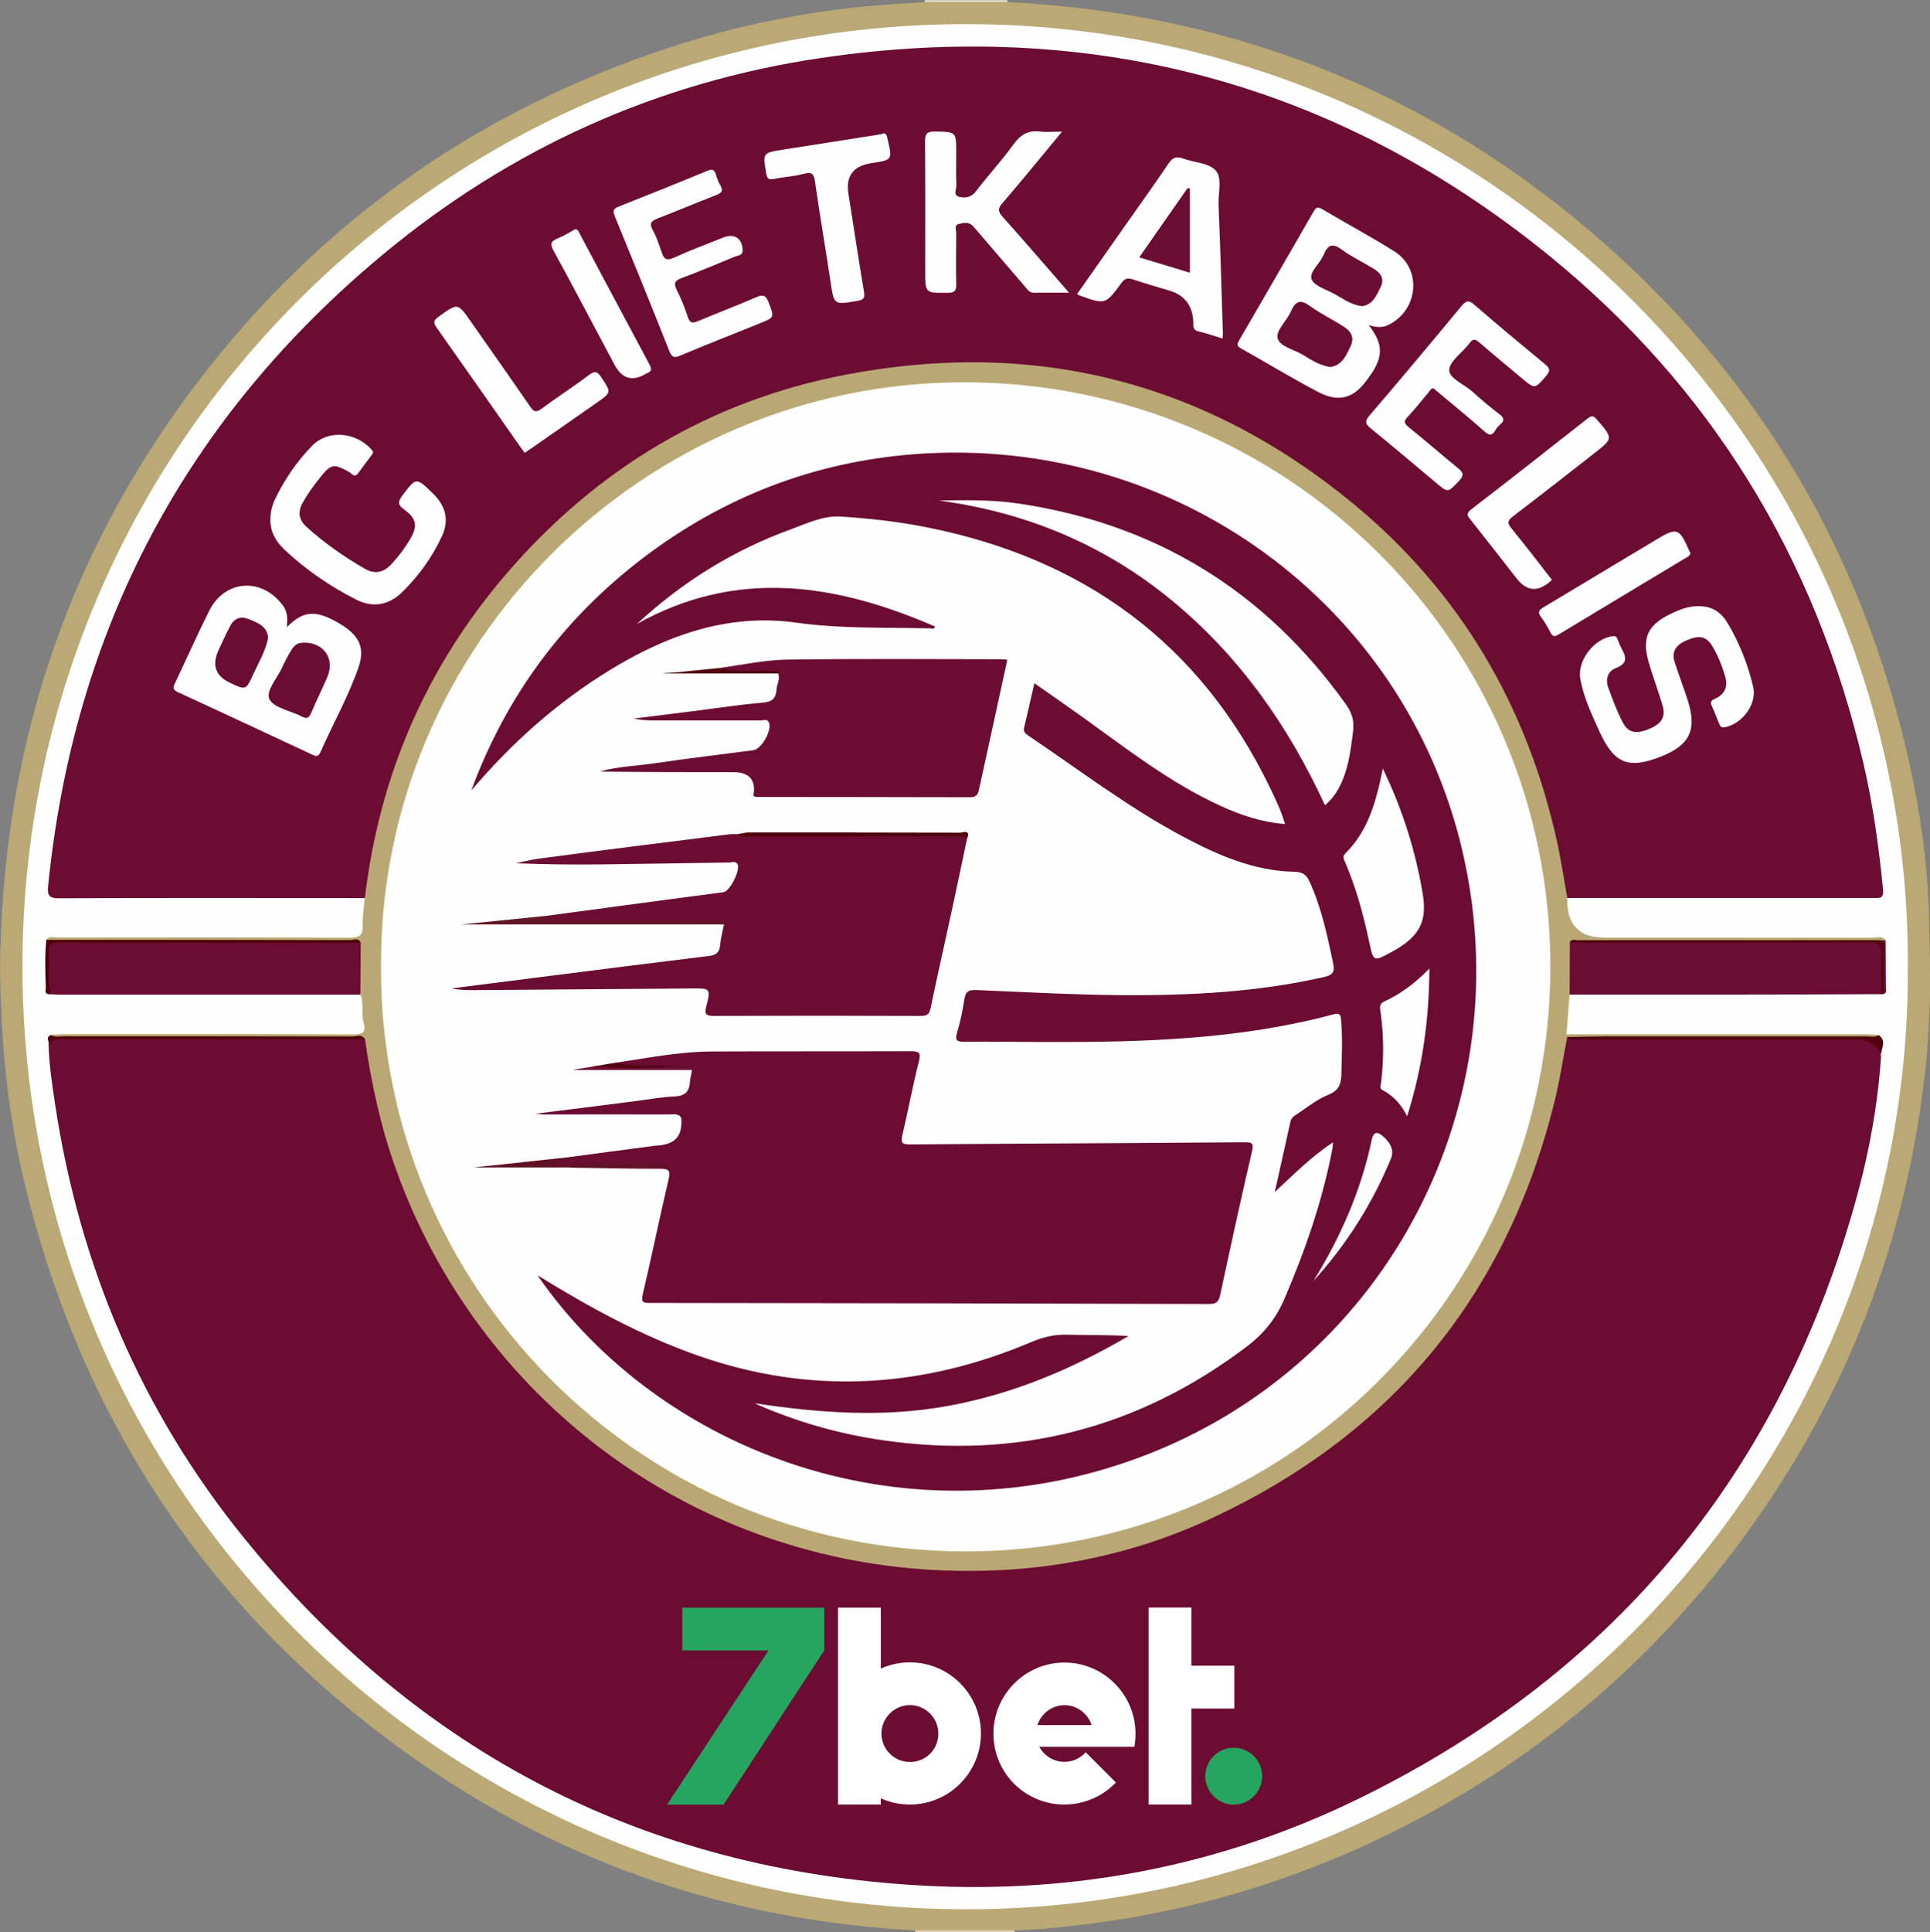 <?xml version="1.0" encoding="UTF-8"?>
<svg id="Layer_2" xmlns="http://www.w3.org/2000/svg" xmlns:xlink="http://www.w3.org/1999/xlink" viewBox="0 0 196.08 196.27">
  <rect x="0" y="0" width="196.08" height="196.27" fill="#808080" stroke="none"/>
  <defs>
    <style>
      .cls-1 {
        fill: #6b0c32;
      }

      .cls-2 {
        fill: #e3dcc8;
      }

      .cls-3 {
        fill: #dad0b4;
      }

      .cls-4 {
        fill: #fff;
      }

      .cls-5 {
        fill: #601224;
      }

      .cls-6 {
        fill: none;
      }

      .cls-7 {
        fill: #4e0009;
      }

      .cls-8 {
        fill: #4d0008;
      }

      .cls-9 {
        fill: #6b0c33;
      }

      .cls-10 {
        fill: #baa874;
      }

      .cls-11 {
        fill: #baa875;
      }

      .cls-12 {
        fill: #50000c;
      }

      .cls-13 {
        fill: #6c0c33;
      }

      .cls-14 {
        fill: #fefefe;
      }

      .cls-15 {
        fill: #6b0d32;
      }

      .cls-16 {
        fill: #510511;
      }

      .cls-17 {
        fill: #50060f;
      }

      .cls-18 {
        fill: #26a560;
      }

      .cls-19 {
        clip-path: url(#clippath);
      }

      .cls-20 {
        fill: #641728;
      }

      .cls-21 {
        fill: #fdfdfd;
      }
    </style>
    <clipPath id="clippath">
      <rect class="cls-6" x="61.98" y="157.43" width="72.1" height="31.76"/>
    </clipPath>
  </defs>
  <g id="Layer_2_xA0_Image">
    <g>
      <path class="cls-11" d="M196.02,102.46c-.06,1.56-.12,3.24-.28,4.85-1.68,17.52-7.6,33.47-17.82,47.78-10,14.01-22.86,24.67-38.45,31.98-9.03,4.23-18.49,6.98-28.38,8.28-2.65.35-5.31.64-7.99.72-3.38.13-6.76.14-10.13,0-18.44-.98-35.34-6.62-50.48-17.17-20.59-14.34-33.86-33.81-39.86-58.17-1.51-6.14-2.32-12.39-2.52-18.72-.14-2.5-.13-4.99,0-7.49.91-21.74,8.14-41.12,21.8-58.04,12.12-15,27.44-25.46,45.73-31.53,7.37-2.45,14.95-3.96,22.72-4.5,1.19-.08,2.39-.16,3.58-.24,2.81-.13,5.63-.14,8.44,0,22.95,1.16,43.17,9.19,60.43,24.36,16.11,14.14,26.42,31.8,31.12,52.71,1.15,5.1,1.88,10.28,2.05,15.52.01.35-.28-.13,0,.17,0,2.88.23,6.53.05,9.5Z"/>
      <path class="cls-3" d="M92.97,196.06c3.38,0,6.76,0,10.13,0-.02.07-.03.14-.03.21h-10.08c0-.07,0-.14-.03-.21Z"/>
      <path class="cls-2" d="M102.37.21c-2.81,0-5.62,0-8.44,0,.01-.07.02-.13.02-.2h8.4c0,.07,0,.14.02.21Z"/>
      <path class="cls-14" d="M193.83,98.28c.21,52.51-42.86,95.7-95.72,95.65-52.99-.05-95.87-42.89-95.83-95.83C2.33,45.15,45.3,2.31,98.41,2.45c53.24.14,95.7,43.63,95.42,95.82Z"/>
      <path class="cls-13" d="M191.11,107.25c-.32,4.84-1.17,9.59-2.45,14.25-7.62,27.81-24.36,48.21-50.18,60.98-14.08,6.97-29.13,9.92-44.84,9.04-28.13-1.58-51.1-13.43-68.82-35.27-10.43-12.86-16.72-27.63-19.21-44.01-.31-2.05-.62-4.11-.68-6.19.16-.76.75-.71,1.31-.71,3.12,0,6.23,0,9.35,0,7.03.01,14.07-.03,21.1.02.77.16.8.83.88,1.4.76,5.58,2.32,10.95,4.6,16.09,2.84,6.41,6.66,12.18,11.51,17.27,4.03,4.22,8.48,7.89,13.54,10.81,7.22,4.17,14.95,6.82,23.23,7.86,10.23,1.28,20.14.02,29.77-3.67,6.8-2.61,12.89-6.35,18.31-11.19,11.23-10.03,17.89-22.53,20.09-37.42.08-.51-.12-1.34.91-1.17,9.82.02,19.64,0,29.46.01.36,0,.72.01,1.08,0,.76-.02,1.13.29.95,1.09-.06.27-.07.56.08.82Z"/>
      <path class="cls-13" d="M37.07,91.22c-10.35,0-20.71-.03-31.06.02-1.07,0-1.21-.31-1.12-1.26,2.62-26.07,13.98-47.53,34.13-64.23,12.92-10.71,27.79-17.41,44.38-19.86,27.39-4.04,52.15,2.44,73.73,19.87,16.68,13.47,27.31,30.89,32.19,51.79.98,4.21,1.56,8.48,1.99,12.78.1,1.01-.4.88-1.02.88-10.35,0-20.71,0-31.06,0-.6-.04-.5-.53-.55-.89-.88-6.93-2.87-13.54-6.07-19.73-5.58-10.82-13.65-19.32-24.21-25.43-7.09-4.1-14.72-6.59-22.83-7.58-7.97-.97-15.84-.4-23.61,1.71-8.71,2.37-16.48,6.51-23.36,12.29-5.91,4.96-10.64,10.89-14.32,17.69-3.48,6.44-5.69,13.27-6.69,20.51-.07.51-.1,1.04-.52,1.43Z"/>
      <path class="cls-10" d="M37.07,91.22c1.47-12.49,6.27-23.56,14.49-33.07,9.14-10.57,20.58-17.44,34.3-20.08,19.17-3.69,36.51.64,51.61,13.08,10.85,8.94,17.64,20.49,20.69,34.21.43,1.93.72,3.9,1.07,5.85q-.12,4.03,3.77,4.03c9.08,0,18.15,0,27.23.01.44,0,.96-.23,1.33.24-.11.11-.24.2-.39.25-.59.13-1.19.08-1.79.08-9.25,0-18.5,0-27.74,0-.54,0-1.13-.15-1.58.32-.46.99-.15,2.03-.23,3.04-.05.62.08,1.28-.36,1.82-.1,1.31-.21,2.62-.32,4.05.49,0,.96,0,1.43,0,9.63,0,19.25,0,28.88,0,.48,0,.95.05,1.43.07-.07.43-.41.3-.66.3-10.18,0-20.37,0-30.55,0-.16,0-.32-.03-.45-.12-.39,2.02-.7,4.06-1.17,6.06-4.76,19.91-16.44,34.23-34.98,42.86-8.89,4.14-18.34,5.76-28.12,5.25-25.26-1.32-46.44-17.65-54.72-40.67-1.55-4.3-2.52-8.74-3.16-13.26-.41-.23-.86-.12-1.29-.12-9.78,0-19.56,0-29.35-.02-.41,0-.96.31-1.26-.29.48-.03.95-.07,1.43-.07,9.74,0,19.49-.02,29.23.02.97,0,1.4-.14,1.09-1.23-.26-.91.09-1.92-.32-2.83-.5-.96-.29-2-.35-3.02-.04-.66.14-1.34-.15-1.98-.43-.34-.93-.19-1.4-.19-9.4,0-18.79,0-28.19-.01-.62,0-1.3.15-1.82-.37.35-.4.82-.2,1.23-.2,9.86-.01,19.72-.03,29.57.02,1.07,0,1.39-.29,1.35-1.32-.03-.91.13-1.82.21-2.74Z"/>
      <path class="cls-1" d="M36.65,95.76c-.01,1.76-.03,3.51-.04,5.27-10.12,0-20.24,0-30.36,0-.44,0-.87-.03-1.31-.04-.22-1.55-.06-3.11-.12-4.67-.02-.52.2-.73.71-.69.16.01.32,0,.48,0,9.87,0,19.74,0,29.61,0,.35,0,.72-.11,1.04.13Z"/>
      <path class="cls-1" d="M159.47,101.02c0-1.76.01-3.53.02-5.29.34-.19.7-.11,1.06-.11,9.83,0,19.65,0,29.48,0,1.33,0,1.38,0,1.33,1.32-.05,1.35.26,2.71-.22,4.04-4.92.02-9.84.04-14.75.04-5.64,0-11.28,0-16.92,0Z"/>
      <path class="cls-8" d="M36.65,95.76c-10.23,0-20.47,0-30.7-.04-.79,0-1.1.24-1.02,1.03.13,1.32-.25,2.67.24,3.97.02.05-.15.17-.23.26-.45-.06-.28-.41-.29-.65-.04-1.62-.12-3.25.06-4.87,10.28,0,20.57,0,30.85.03.36,0,.85-.29,1.09.27Z"/>
      <path class="cls-8" d="M191.13,100.98c0-1.31-.07-2.62.02-3.92.07-1.06-.26-1.35-1.33-1.35-9.87.04-19.75.03-29.62.03-.24,0-.48,0-.72,0,.17-.42.55-.24.83-.24,10.23,0,20.46,0,30.68,0,.12,0,.24.03.36.04.22,1.81.21,3.62,0,5.44-.08,0-.15.01-.23.02Z"/>
      <path class="cls-12" d="M159.22,105.33c1.39-.02,2.79-.06,4.18-.06,8.73,0,17.47,0,26.2,0,.43,0,.88.12,1.29-.12.85.62.16,1.4.23,2.1q-.56-1.67-2.53-1.67c-9.34,0-18.67,0-28.01,0-.45,0-.97.2-1.35-.23Z"/>
      <path class="cls-12" d="M5.18,105.14c.45.25.94.12,1.41.12,9.74,0,19.47,0,29.21.02.42,0,.96-.28,1.28.29-10.21,0-20.42,0-30.62,0-.55,0-1.14-.12-1.5.47,0-.32-.33-.73.23-.91Z"/>
      <path class="cls-1" d="M191.36,100.96c0-1.81,0-3.62,0-5.44.07-.02.14-.02.21-.02.01,1.62.03,3.25.03,4.88,0,.21.1.49-.23.58Z"/>
      <path class="cls-14" d="M139.06,33.02c1.63,2.13,1.51,3.44-.41,5.86-1.28,1.62-2.75,1.98-4.78.91-2.64-1.39-5.2-2.95-7.81-4.41-.47-.26-.36-.48-.16-.83,2.52-4.34,5.04-8.68,7.54-13.04.25-.43.42-.55.9-.26,2.43,1.45,4.94,2.78,7.33,4.29,2.8,1.77,2.45,5.9-.55,7.43-.62.32-1.27.31-2.05.05Z"/>
      <path class="cls-14" d="M29.13,63.71c1.73-1.74,2.99-1.78,5.4-.35,1.95,1.16,2.57,2.41,1.91,4.36-1.03,3.02-2.62,5.8-3.9,8.71-.21.47-.46.39-.84.21-4.55-2.13-9.1-4.25-13.66-6.35-.52-.24-.47-.48-.26-.91,1.17-2.44,2.26-4.92,3.47-7.34,1.6-3.18,5.35-3.42,7.49-.54.46.62.5,1.31.4,2.21Z"/>
      <path class="cls-14" d="M172.59,61.58c1.43-.03,2.34.7,2.98,1.79,1.18,2.01,2.03,4.16,2.55,6.42.4,1.74-1.15,3.79-2.92,4.08-.34.06-.43-.11-.52-.32-.26-.62-.5-1.26-.78-1.88-.24-.53.18-.61.48-.76.93-.49,1.17-1.28.89-2.22-.32-1.07-.73-2.11-1.31-3.07-.61-1-1.33-1.13-2.59-.59-1,.43-1.61,1.08-1.23,2.23.42,1.29.9,2.55,1.32,3.84.97,3.03.23,4.58-2.7,5.74-3.32,1.32-4.77.73-6.26-2.54-.79-1.74-1.62-3.48-1.95-5.38-.33-1.87,1.51-4.16,3.36-4.3.28-.02.34.11.42.29.14.33.26.67.43.98.47.85.61,1.51-.58,1.96-.85.32-1.1,1.16-.78,2.01.42,1.16.86,2.32,1.41,3.42.6,1.19,1.41,1.34,2.85.71,1.22-.53,1.59-1.23,1.22-2.45-.44-1.45-.97-2.87-1.39-4.32-.7-2.43-.08-3.74,2.21-4.85.94-.46,1.91-.83,2.91-.8Z"/>
      <path class="cls-14" d="M107.89,13.38c-2.13,2.56-4.06,4.95-6.07,7.28-.48.56-.41.85.04,1.36,2.23,2.49,4.41,5.02,6.75,7.71-1.32,0-2.41-.02-3.51.01-.49.01-.7-.31-.95-.61-1.61-1.88-3.23-3.76-4.84-5.64-.16-.18-.31-.36-.47-.54-.43-.45-.99-.32-1.46-.19-.46.12-.22.62-.23.94-.02,1.72-.04,3.44,0,5.16.02.67-.17.88-.86.88-2.3.02-2.29.05-2.29-2.19,0-4.4.02-8.8-.02-13.19,0-.78.19-1.01.99-1,2.18.03,2.18-.01,2.18,2.19,0,1.08-.04,2.16.02,3.24.03.4-.41,1.05.32,1.21.62.13,1.19.05,1.67-.58,1.23-1.62,2.63-3.12,3.82-4.77.71-.98,1.49-1.44,2.69-1.29.66.08,1.34.01,2.22.01Z"/>
      <path class="cls-14" d="M124.22,34.39c-.87-.26-1.66-.55-2.46-.73-.65-.15-.5-.61-.53-1.02q-.13-2.45-2.44-3.13c-1.22-.36-2.45-.72-3.66-1.12-.52-.17-.83-.15-1.2.35-1.63,2.23-1.65,2.21-4.3,1.25-.04-.01-.07-.04-.2-.13,1.68-2.4,3.37-4.79,5.05-7.19,1.42-2.02,2.87-4.03,4.25-6.08.41-.6.79-.74,1.46-.49,1.12.41,2.6.44,3.3,1.2.72.78.26,2.29.31,3.48.18,4.35.3,8.71.44,13.06,0,.15-.02.3-.03.55Z"/>
      <path class="cls-14" d="M27.47,52.72c0-.69.16-1.35.45-1.97.97-2.03,2.23-3.88,3.8-5.48,1.6-1.64,4.42-1.41,6.02.39.14.16.24.27.07.49-.49.63-.95,1.28-1.43,1.92-.37.5-.64.03-.9-.12-1.59-.89-1.84-.85-2.99.59-.65.81-1.26,1.65-1.76,2.56-.49.9-.36,1.71.37,2.38,1.84,1.67,3.86,3.09,6.02,4.32.95.54,1.84.36,2.6-.45.77-.82,1.44-1.71,2-2.68.72-1.26.59-2-.61-2.88-.64-.46-.76-.76-.24-1.45,1.42-1.86,1.38-1.89,3.1-.23,1.32,1.27,1.68,2.73.93,4.35-1,2.15-2.38,4.07-4.08,5.72-1.34,1.31-2.99,1.57-4.64.72-2.68-1.36-5.15-3.05-7.33-5.12-.87-.82-1.41-1.83-1.39-3.08Z"/>
      <path class="cls-14" d="M75.45,25.44c.01.51-.46.49-.75.61-1.8.75-3.61,1.5-5.44,2.19-.67.25-.86.5-.51,1.19.45.89.82,1.82,1.13,2.77.21.64.49.65,1.03.42,1.95-.82,3.93-1.57,5.87-2.41.68-.3,1.01-.29,1.31.5.58,1.53.63,1.52-.89,2.13-2.7,1.09-5.42,2.15-8.1,3.28-.64.27-.85.16-1.1-.47-1.81-4.56-3.65-9.1-5.52-13.64-.24-.59-.19-.81.41-1.04,3.01-1.19,6-2.39,8.99-3.63.51-.21.7-.09.85.37.12.38.24.77.45,1.11.36.6.08.8-.46,1.01-1.97.76-3.92,1.59-5.89,2.35-.63.24-.91.48-.51,1.2.39.69.64,1.46.89,2.21.23.67.46.95,1.25.59,1.63-.75,3.32-1.37,4.98-2.04,1.17-.48,1.98.05,2.02,1.33Z"/>
      <path class="cls-14" d="M145.65,39.42c-.28.03-.38.27-.53.45-.7.82-1.35,1.69-2.1,2.46-.5.51-.29.74.15,1.1,1.64,1.33,3.25,2.72,4.88,4.06.53.43.81.71.17,1.37-1.14,1.18-1.08,1.23-2.37.14-2.17-1.82-4.34-3.66-6.54-5.45-.55-.45-.73-.7-.18-1.34,3.15-3.67,6.25-7.38,9.33-11.1.48-.58.74-.67,1.36-.13,2.32,2.02,4.69,3.98,7.06,5.94.5.41.74.65.19,1.28-1.15,1.31-1.1,1.35-2.47.21-1.44-1.21-2.89-2.4-4.31-3.63-.43-.38-.65-.38-1.01.1-.69.93-2,1.77-2.04,2.69-.04.85,1.51,1.46,2.34,2.2.89.8,1.8,1.59,2.76,2.3.82.61.13.96-.18,1.29-.32.34-.49,1.23-1.32.48-1.52-1.36-3.11-2.64-4.67-3.95-.18-.15-.36-.31-.55-.46Z"/>
      <path class="cls-14" d="M89.54,13.62c.42-.2.53.02.63.47.5,2.16.52,2.15-1.64,2.48q-2.76.41-2.33,3.11c.52,3.27,1,6.55,1.56,9.82.11.67.11.94-.69,1.07-2.37.38-2.33.43-2.69-1.95-.51-3.4-1.09-6.78-1.58-10.18-.11-.77-.32-1.01-1.13-.79-1,.27-2.05.32-3.07.53-.53.11-.66-.06-.75-.57-.36-2.08-.38-2.08,1.69-2.41,3.31-.52,6.63-1.04,10-1.57Z"/>
      <path class="cls-14" d="M53.32,46.01c-.15-.21-.3-.39-.43-.58-2.84-4.05-5.67-8.11-8.53-12.15-.38-.53-.3-.75.2-1.11,1.95-1.41,1.94-1.43,3.28.5,2.01,2.88,4.04,5.74,6.03,8.64.39.57.63.59,1.17.19,1.57-1.16,3.22-2.22,4.78-3.4.6-.45.85-.4,1.26.21,1.03,1.56,1.07,1.53-.46,2.6-2.19,1.53-4.39,3.06-6.58,4.59-.23.16-.46.31-.73.49Z"/>
      <path class="cls-14" d="M157.67,58.9q-1.99,1.91-3.59-.15c-1.55-1.98-3.09-3.97-4.66-5.94-.34-.42-.5-.64.06-1.08,3.96-3.04,7.88-6.13,11.81-9.22.4-.31.59-.31.94.1,1.67,1.93,1.69,1.91-.27,3.44-2.74,2.13-5.47,4.29-8.24,6.39-.62.47-.58.73-.12,1.28,1.39,1.7,2.72,3.45,4.07,5.18Z"/>
      <path class="cls-14" d="M58.44,23.27c.32.05.37.31.48.51,2.36,4.42,4.71,8.85,7.08,13.27.22.4.22.66-.23.84-.04.01-.08.02-.11.05q-2.07,1.27-3.22-.88c-2.06-3.86-4.09-7.74-6.19-11.58-.4-.72-.28-.99.42-1.27.62-.25,1.2-.62,1.77-.93Z"/>
      <path class="cls-14" d="M171.74,56.19c-.06.29-.3.37-.49.49-4.3,2.59-8.61,5.17-12.91,7.77-.41.25-.6.21-.82-.21-.28-.53-.57-1.06-.93-1.53-.51-.65-.08-.85.4-1.13,3.76-2.25,7.52-4.51,11.28-6.77,2.08-1.26,2.35-1.17,3.32,1.07.05.11.1.21.15.31Z"/>
      <path class="cls-14" d="M38.71,98.25c-.22-32.73,26.71-59.47,59.32-59.42,32.84.05,59.48,26.54,59.48,59.32,0,32.69-26.36,59.46-59.49,59.43-33.3-.03-59.46-27.17-59.31-59.33Z"/>
      <path class="cls-1" d="M135.13,37.28c-1.1-.17-1.93-.74-2.78-1.25-.91-.54-2.37-.84-2.56-1.71-.17-.75.94-1.73,1.35-2.67.47-1.07.96-1.3,1.97-.55,1.09.8,2.33,1.37,3.46,2.11.68.44,1.06,1.08.65,1.94-.46.98-.88,1.98-2.09,2.13Z"/>
      <path class="cls-1" d="M138.37,31.1c-1.12-.14-1.92-.76-2.79-1.24-.83-.46-2.08-.81-2.33-1.5-.27-.72.85-1.58,1.21-2.45.42-1.01.88-1.29,1.87-.55,1.02.75,2.19,1.29,3.27,1.96.65.41,1.08.96.68,1.8-.43.9-.82,1.84-1.91,1.98Z"/>
      <path class="cls-9" d="M30.8,65.27c2.05-.05,3.25,1.59,2.47,3.46-.52,1.24-1.14,2.45-1.66,3.69-.23.53-.45.62-.97.35-1.12-.59-2.79-.84-3.26-1.74-.43-.83.81-2.16,1.3-3.27.27-.62.6-1.21.95-1.78.26-.41.62-.73,1.17-.69Z"/>
      <path class="cls-1" d="M27.24,64.77c-.25,1.35-.96,2.51-1.52,3.73-.73,1.62-.76,1.61-2.36.85q-2.21-1.04-1.15-3.33c.38-.83.76-1.66,1.19-2.46.42-.8,1.1-1,1.91-.66.88.36,1.81.69,1.93,1.87Z"/>
      <path class="cls-15" d="M120.89,27.7c-1.67-.51-3.38-1.02-5.15-1.56,1.68-2.4,3.29-4.71,4.9-7.02.08,0,.17.01.25.02v8.57Z"/>
      <path class="cls-13" d="M54.65,129.56c5.18,3.19,10.48,6.1,16.23,8.12,11.48,4.03,22.77,3.34,33.88-1.36,1.22-.52,2.37-.79,3.67-.75,2.06.05,4.13.01,6.23.13-5.73,3.36-11.76,5.9-18.33,7.1-6.58,1.21-13.13.72-19.68-.27,4.21,1.88,8.59,3.12,13.12,3.77,13.61,1.95,25.91-1.22,36.89-9.52,1.7-1.29,2.94-2.8,3.8-4.78,2.14-4.97,3.9-10.04,4.91-15.35.03-.15.03-.3.06-.62-2.19,1.43-3.92,3.19-5.92,5.05.57-2.55,1.09-4.85,1.59-7.15.08-.36.31-.54.58-.71,1.07-.69,2.08-1.55,3.25-2.01,1.12-.45,1.33-1.11,1.35-2.16.04-1.8.13-3.59-.03-5.39-.04-.48-.05-.83-.75-.64-9.52,2.56-19.26,2.84-29.02,2.82-2.84,0-5.68-.06-8.52-.03-.8,0-.94-.17-.72-.94.33-1.11.57-2.25.74-3.39.12-.76.43-.95,1.18-.92,4.99.21,9.98.49,14.98.52,6.85.04,13.66-.31,20.37-1.84.94-.21,1.12-.55.93-1.42-.6-2.81-1.18-5.62-2.39-8.26-.31-.68-.68-.99-1.51-1.01-4.11-.07-7.77-1.67-11.31-3.55-5.55-2.95-10.54-6.77-15.74-10.27-.32-.22-.55-.39-.44-.85.35-1.42.66-2.86,1.04-4.48,1.65,1.16,3.22,2.24,4.76,3.34,4.57,3.28,9.01,6.77,14.18,9.13,2.04.93,4.15,1.65,6.52,1.83-.37-1.31-.94-2.47-1.49-3.62-7.13-14.79-18.99-23.36-34.95-26.53-2.87-.57-5.77-.89-8.68-1.08-1.81-.12-3.43.7-5.07,1.29-5.85,2.13-11.04,5.34-15.65,9.62,10.16-5.69,20.24-4.1,30.29.26-.13.4-.46.12-.68.18-.04.01-.08,0-.12,0-4.42-.1-8.83.05-13.27-.57-6.9-.98-13.17,1.25-19,4.83-5.36,3.29-9.99,7.42-14.05,12.22,3.52-9.57,9.35-17.45,17.46-23.63,8.15-6.2,17.37-9.76,27.58-10.54,26.24-1.99,49.79,15.11,55.66,40.32,5.93,25.5-7.39,51.42-31.53,61.09-24.49,9.8-49.99,0-62.42-17.97Z"/>
      <path class="cls-13" d="M57.87,117.52c2.92-.39,5.84-.78,8.76-1.16.12-.02.24-.01.36-.02,1.66-.2,2.29-.94,2.24-2.6-.02-.72-.97-.54-1.28-.54-4.27-.02-8.17,0-12.53,0-.34,0-.47-.04-1.01-.08,3.45-.43,6.81-.85,10.16-1.28,1.31-.16,2.61-.42,3.92-.47,1.04-.04,1.54-.43,1.6-1.45.03-.39.14-.77.22-1.24h-12.1c.52-.14,1.78-.27,2.25-.41,2.9-.04,5.22.12,8.12.07.39,0,.88-.15,1.26-.03.02,0-.06.15-.04.19,0-.01,0-.02.01-.17-1.77,0-3.52,0-5.28,0-.71,0-1.43.06-2.06-.38,3.27-.48,6.53-1.13,9.85-1.15,6.72-.03,13.43,0,20.15-.03.94,0,1.12.16.87,1.11-.62,2.43-1.07,4.91-1.65,7.36-.18.77-.14,1,.77,1,11.31-.09,22.62-.13,33.94-.22.82,0,.99.09.79.95-1.12,4.82-2.17,9.65-3.21,14.49-.15.69-.32.99-1.13.99-18.95-.06-37.89-.09-56.84-.11-.65,0-.9-.04-.71-.85.91-3.88,1.71-7.8,2.62-11.68.2-.84.11-1.1-.83-1.1-3.07.01-6.15-.07-9.22-.11.55-.35,1.16-.15,1.74-.16,2.36-.02,4.72-.02,7.07,0,.16,0-.01-.23.03-.08.01.04-.02.07-.08.07-3.6-.04-7.21.03-10.81-.16.62-.62,1.39-.49,2.12-.56.03,0,.07,0,.12-.01-.02-.09-.14-.09-.18-.16Z"/>
      <path class="cls-13" d="M55.25,93.06c3.4-.46,6.79-.92,10.19-1.37,2.69-.36,5.38-.71,8.07-1.07.66-.09,1.77-2.32,1.41-2.87-.2-.31-.58-.15-.88-.14-4.35.06-8.7.14-13.06.19-2.86.03-5.73,0-8.6-.12.44-.06,1.55-.36,2.32-.46,6.45-.86,12.9-1.66,19.35-2.47.31-.04.64-.02.95-.03,7.26-.02,14.51,0,21.77,0,.52,0,1.15-.21,1.48.46-.55,2.57-1.08,5.15-1.64,7.72-.68,3.16-1.41,6.31-2.06,9.48-.13.64-.36.81-1.01.81-7-.03-13.99-.03-20.99,0-.81,0-1.01-.14-.79-.98.46-1.82.41-1.83-1.5-1.81-7.36.06-14.71.11-22.07.17-.76,0-1.51,0-2.28-.18,3.28-.42,6.55-.84,9.83-1.25,5.43-.69,10.86-1.38,16.29-2.04.72-.09,1.06-.34,1.13-1.08.06-.71.25-1.41.39-2.11-.45-.5-.96-.07-1.43-.07-5.49-.03-10.98-.02-16.47-.02-.35,0-.73.05-1-.28.05-.43.39-.27.64-.31.16-.02-.05.07.09,0,.06-.03,0-.14-.11-.17Z"/>
      <path class="cls-13" d="M73,67.86c2.29-.3,4.58-.82,6.87-.86,7.27-.11,14.55-.04,21.82-.04.19,0,.39.03.65.05-.97,4.44-1.93,8.84-2.89,13.24-.11.49-.31.73-.88.73-7.23-.02-14.47-.02-21.7-.03-.11,0-.22-.07-.33-.11q.44-2.41-2.06-2.41c-4.52,0-9.03,0-13.55-.06,1.84-.53,3.76-.57,5.64-.85,3.32-.49,6.65-.88,9.97-1.32.84-.11,1.95-2.09,1.57-2.84-.19-.37-.57-.18-.86-.18-3.48-.01-6.95,0-10.43,0-.8,0-1.6,0-2.41-.2,1.99-.25,3.97-.49,5.96-.74,2.38-.3,4.75-.67,7.13-.87.96-.08,1.33-.44,1.39-1.33.04-.54.39-1.05.17-1.63-1.32-.34-2.67-.06-4-.14-.7-.05-1.43.08-2.05-.4Z"/>
      <path class="cls-20" d="M55.25,93.06c.35.03.69.06,1.04.09,0,.05,0,.09,0,.14-.46.02-.92.05-1.57.08.54.3.95.19,1.34.19,5.39,0,10.79,0,16.18.02.44,0,.98-.25,1.29.32-8.71,0-17.95,0-26.66,0,0-.02.53-.03.52-.05,2.62-.27,5.24-.53,7.86-.8Z"/>
      <path class="cls-7" d="M98.25,85.17c-.47-.31-1-.23-1.51-.23-6.79,0-13.58,0-20.37,0-.46,0-.97.18-1.37-.22.35-.06.7-.16,1.05-.16,7.15,0,14.3,0,21.45.02.3,0,1.16-.38.75.61Z"/>
      <path class="cls-5" d="M57.87,117.52c.35.03.7.07,1.04.1-.96.21-1.68.09-2.85.55,4.15,0,7.78.1,11.66.1,0,.1,0,.21,0,.31-3.29,0-6.58,0-9.86,0-2.58,0-7.15,0-9.73,0,.05-.02,2.09-.23,1.97-.21,2.59-.28,5.18-.56,7.77-.84Z"/>
      <path class="cls-17" d="M73,67.86c1.97.45,3.97.23,5.96.29.03,0,.09.03.09.05,0,.07,0,.14,0,.21-3.26,0-8.44,0-11.7,0,0-.06,1.91-.12,1.9-.17,1.25-.13,2.5-.25,3.74-.38Z"/>
      <path class="cls-16" d="M62.47,107.95c2.47.51,4.99.14,7.47.41-3.35-.05-6.13.34-9.48-.08.86-.1,1.15-.22,2.01-.32Z"/>
      <path class="cls-14" d="M95.3,50.84c2.7-.04,5.39-.1,8.07.29,14.01,2.05,25.1,8.87,33.34,20.37.61.85.89,1.66.76,2.75-.25,2.03-.49,4.04-1.49,5.86-.33.6-.73,1.13-1.37,1.68-3.72-8.07-8.69-15.14-15.54-20.79-6.93-5.71-14.88-8.99-23.77-10.17Z"/>
      <path class="cls-14" d="M140.48,78.05c2.04,4.23,3.33,8.39,4.06,12.72.48,2.88-.34,4.4-3.21,5.95-1.79.97-1.8.97-2.22-1.02-.59-2.78-1.33-5.51-2.45-8.12-.15-.35-.29-.59.06-.94,2.29-2.28,3.1-5.23,3.77-8.59Z"/>
      <path class="cls-14" d="M145.22,98.38c-.03,5.23-.7,10.03-2.26,15-.63-1.26-1.45-2.11-2.55-2.69-.28-.15-.13-.51-.09-.78.28-2.35.27-4.7-.05-7.05-.06-.41-.22-.87.35-1.13,1.67-.76,3.13-1.85,4.6-3.35Z"/>
      <path class="cls-21" d="M133.39,130.19c2.79-4.49,4.88-9.24,5.97-14.41.17-.81.53-.89,1.11-.4.72.61,1.22,1.4.84,2.31-1.91,4.63-4.57,8.8-7.93,12.49Z"/>
    </g>
  </g>
  <g id="oak-leaf-svgrepo-com_xA0_Image">
    <g class="cls-19">
      <polygon class="cls-4" points="125.4 169.19 121.04 169.19 121.04 163.28 116.69 163.28 116.69 183.29 121.04 183.29 121.04 173.54 125.4 173.54 125.4 169.19"/>
      <path class="cls-18" d="M125.34,177.52c-1.59,0-2.89,1.3-2.89,2.89s1.3,2.89,2.89,2.89h0c1.59,0,2.89-1.3,2.89-2.89s-1.3-2.89-2.89-2.89"/>
      <path class="cls-4" d="M92.44,168.85c-1.05,0-2.05.23-2.95.63v-6.19h-4.35v20h4.35v-.63c.9.41,1.9.63,2.95.63,3.98,0,7.22-3.24,7.22-7.22h0c0-3.98-3.24-7.22-7.22-7.22M92.44,178.97c-1.66,0-3-1.41-2.88-3.09.1-1.42,1.25-2.58,2.67-2.68,1.69-.12,3.1,1.22,3.1,2.88s-1.3,2.89-2.89,2.89"/>
      <polygon class="cls-18" points="83.74 163.3 69.32 163.3 69.32 167.64 78.08 167.64 67.77 183.3 73.51 183.3 83.74 167.64 83.74 163.3"/>
      <path class="cls-4" d="M108.15,168.87c-3.98,0-7.22,3.24-7.22,7.22h0c0,.44.04.87.12,1.28,0,0,0,.05,0,.06h0c.31,1.63,1.18,3.16,2.57,4.28,2.95,2.36,7.19,2.03,9.75-.66l-3.07-3.07c-1.01,1.15-2.76,1.31-3.97.34-.31-.25-.56-.56-.74-.89h9.65c.08-.43.12-.88.12-1.34h0c0-3.98-3.24-7.22-7.22-7.22M105.4,175.22c.37-1.17,1.47-2.02,2.75-2.02s2.38.85,2.75,2.02h-5.51Z"/>
    </g>
  </g>
</svg>